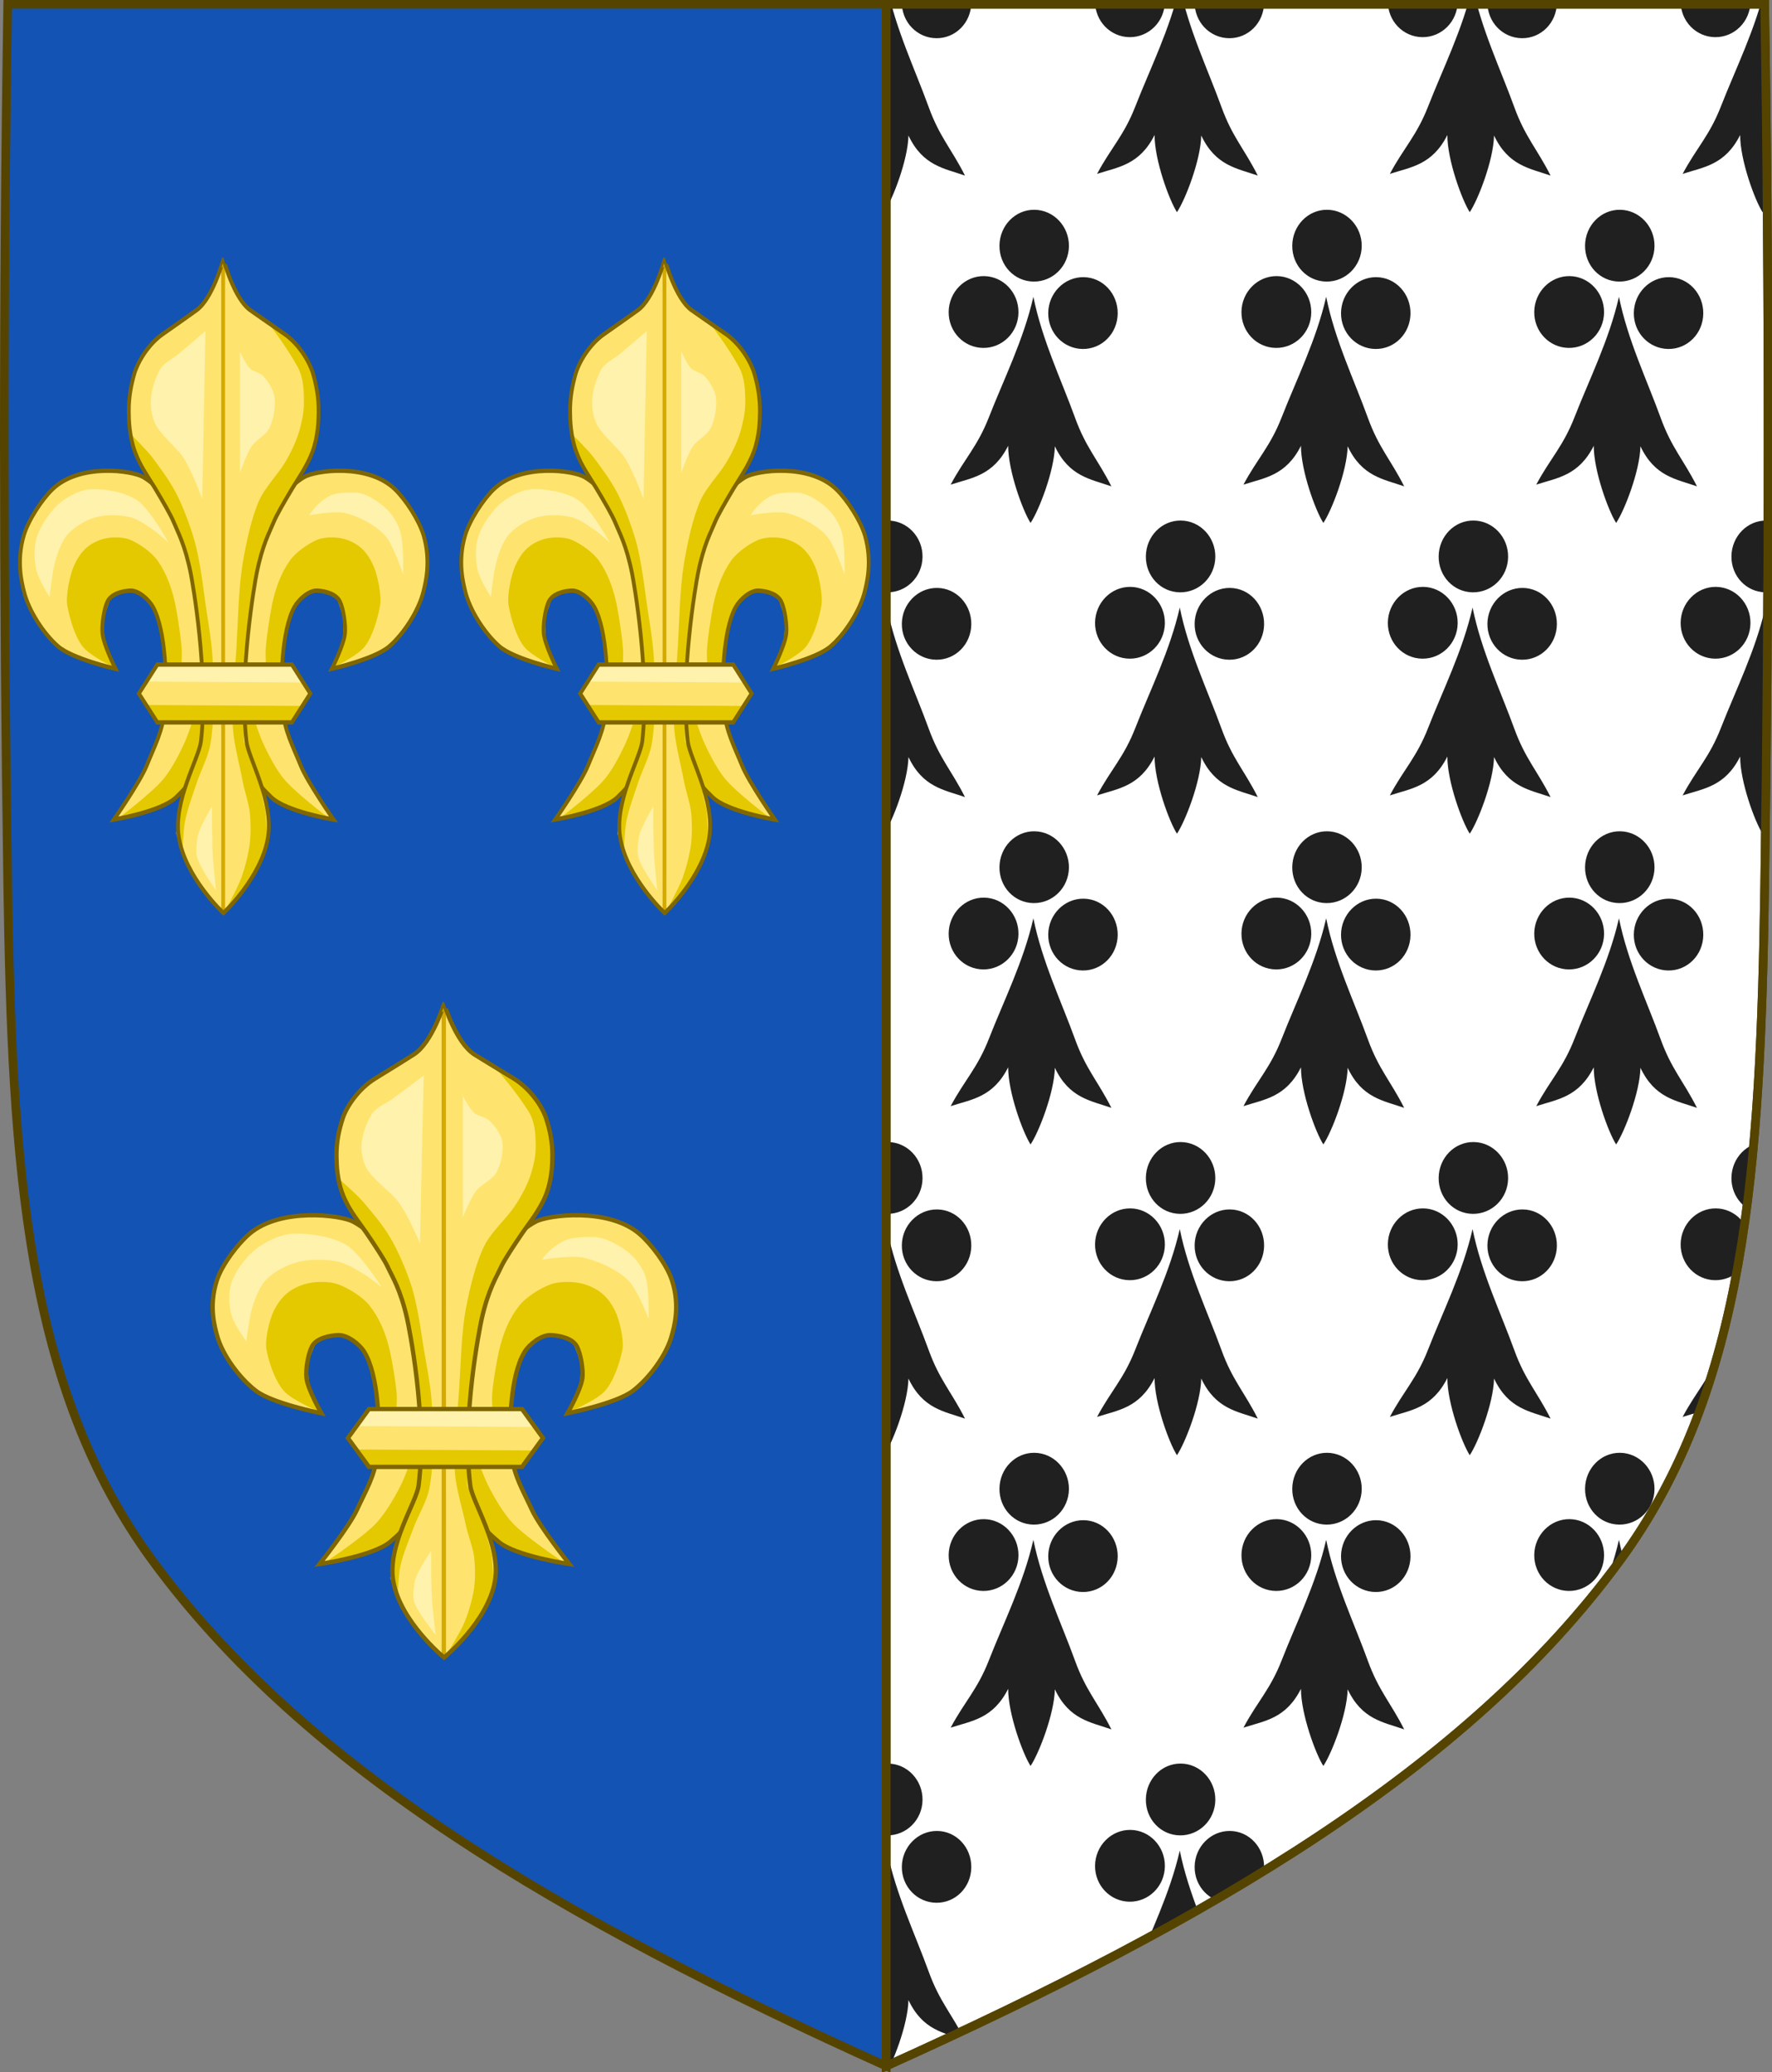 <?xml version="1.0" encoding="UTF-8" standalone="no"?>
<svg
   xmlns:dc="http://purl.org/dc/elements/1.1/"
   xmlns:cc="http://creativecommons.org/ns#"
   xmlns:rdf="http://www.w3.org/1999/02/22-rdf-syntax-ns#"
   xmlns:svg="http://www.w3.org/2000/svg"
   xmlns="http://www.w3.org/2000/svg"
   xmlns:xlink="http://www.w3.org/1999/xlink"
   xmlns:sodipodi="http://sodipodi.sourceforge.net/DTD/sodipodi-0.dtd"
   xmlns:inkscape="http://www.inkscape.org/namespaces/inkscape"
   id="svg3240"
   height="701.382"
   width="600"
   version="1.1"
   sodipodi:docname="Blason Brest.svg"
   inkscape:version="1.0.2 (e86c8708, 2021-01-15)">
  <rect width="100%" height="100%" fill="#808080" stroke="none"/>
  <sodipodi:namedview
     pagecolor="#ffffff"
     bordercolor="#666666"
     borderopacity="1"
     objecttolerance="10"
     gridtolerance="10"
     guidetolerance="10"
     inkscape:pageopacity="0"
     inkscape:pageshadow="2"
     inkscape:window-width="1440"
     inkscape:window-height="773"
     id="namedview44"
     showgrid="false"
     inkscape:zoom="0.66224388"
     inkscape:cx="176.24072"
     inkscape:cy="267.38572"
     inkscape:window-x="0"
     inkscape:window-y="25"
     inkscape:window-maximized="0"
     inkscape:current-layer="g80221"
     inkscape:document-rotation="0" />
  <defs
     id="defs3242">
    <clipPath
       clipPathUnits="userSpaceOnUse"
       id="clipPath12150-3">
      <path
         style="display:inline;fill:#ffffff;fill-opacity:1;stroke:none"
         id="use12152-7"
         d="m 627.456,226.093 c -1.076,67.808 -1.012,135.625 0,203.431 0.975,65.329 4.234,116.31 33.501,156.172 35.255,48.019 93.988,82.671 169.54,116.716 75.551,-34.045 134.285,-68.698 169.54,-116.716 29.267,-39.863 32.526,-90.843 33.501,-156.172 1.012,-67.806 1.076,-135.623 0,-203.431 z" />
    </clipPath>
    <clipPath
       clipPathUnits="userSpaceOnUse"
       id="clipPath517">
      <path
         style="display:inline;fill:#1353b4;fill-opacity:1;stroke:#554400;stroke-width:2;stroke-miterlimit:4;stroke-dasharray:none"
         id="path519"
         d="m -225.342,490.822 c 75.551,-34.045 134.285,-68.698 169.54,-116.716 29.267,-39.863 32.526,-90.843 33.501,-156.172 1.012,-67.806 1.076,-135.623 0,-203.431 h -203.041 z" />
    </clipPath>
  </defs>
  <g
     style="stroke-width:1.168"
     transform="matrix(0.856,0,0,0.856,-69.104,17.606)"
     id="g233" />
  <g
     id="g1424"
     transform="translate(0.015,-0.005)">
    <g
       id="g80221"
       transform="matrix(1.465,0,0,1.465,0.007,-0.002)">
      <path
         style="display:inline;vector-effect:none;fill:#1353b4;fill-opacity:1;stroke:none;stroke-width:1;stroke-linecap:butt;stroke-linejoin:miter;stroke-miterlimit:4;stroke-dasharray:none;stroke-dashoffset:0;stroke-opacity:1;marker:none"
         id="path7014-6-7-28-3-7-9"
         d="M 204.81,1.005 H 1.769 c -1.076,67.808 -1.012,135.625 0,203.431 0.975,65.329 4.234,116.31 33.501,156.172 35.255,48.019 93.988,82.671 169.54,116.716 z" />
      <path
         d="M 204.81,1.005 H 1.769 c -1.076,67.808 -1.012,135.625 0,203.431 0.975,65.329 4.234,116.31 33.501,156.172 35.255,48.019 93.988,82.671 169.54,116.716 z"
         id="path146"
         style="display:inline;fill:none;fill-opacity:1;stroke:#554400;stroke-width:2;stroke-miterlimit:4;stroke-dasharray:none" />
      <path
         style="display:inline;fill:#ffffff;fill-opacity:1;stroke:#554400;stroke-width:2;stroke-miterlimit:4;stroke-dasharray:none"
         id="path12506"
         d="m 204.81,477.324 c 75.551,-34.045 134.285,-68.698 169.54,-116.716 29.267,-39.863 32.526,-90.843 33.501,-156.172 1.012,-67.806 1.076,-135.623 0,-203.431 H 204.81 Z" />
      <g
         id="layer1-0"
         transform="translate(430.152,-13.498)"
         clip-path="url(#clipPath517)">
        <g
           id="g12449"
           transform="translate(-1055.839,-211.316)"
           clip-path="url(#clipPath12150-3)">
          <g
             transform="matrix(1.611,0,0,1.611,-228.172,-79.561)"
             id="g12220"
             style="stroke-width:0.847">
            <path
               d="m 678.266,320.631 c 1.255,6.215 4.037,11.983 5.987,17.368 1.548,4.273 3.276,5.992 5.203,9.814 -3.001,-1.05 -6.046,-1.394 -8.109,-5.745 -0.083,3.587 -2.323,9.271 -3.487,10.992 -1.12,-1.746 -3.218,-7.475 -3.211,-11.063 -2.171,4.306 -5.224,4.586 -8.251,5.572 2.022,-3.781 3.848,-5.461 5.502,-9.701 2.085,-5.342 4.955,-11.05 6.365,-17.237 z m -7.082,-2.967 c 2.759,0.029 4.978,2.376 4.943,5.227 -0.036,2.851 -2.312,5.1 -5.072,5.07 -2.759,-0.029 -4.979,-2.326 -4.943,-5.176 0.036,-2.851 2.313,-5.15 5.072,-5.121 z m 14.285,0.151 c 2.759,0.029 4.929,2.376 4.893,5.227 -0.036,2.851 -2.264,5.1 -5.022,5.071 -2.759,-0.029 -4.979,-2.326 -4.943,-5.177 0.036,-2.851 2.313,-5.15 5.072,-5.121 z m -7.047,-9.664 c 2.759,0.029 4.978,2.377 4.943,5.227 -0.035,2.851 -2.313,5.1 -5.071,5.07 -2.759,-0.029 -4.93,-2.325 -4.894,-5.176 0.035,-2.851 2.264,-5.151 5.023,-5.122 z"
               style="color:#000000;display:inline;overflow:visible;visibility:visible;fill:#202020;fill-opacity:1;stroke:none;stroke-width:0.434;marker:none;enable-background:accumulate"
               id="path8074" />
          </g>
          <use
             transform="translate(-169.179,-215.381)"
             id="use12251"
             x="0"
             y="0"
             width="409.649"
             height="478.319"
             xlink:href="#g12220"
             style="stroke-width:0.847" />
          <use
             transform="translate(-203.015,-143.587)"
             id="use12255"
             x="0"
             y="0"
             width="409.649"
             height="478.319"
             xlink:href="#g12220"
             style="stroke-width:0.847" />
          <use
             transform="translate(0,-143.587)"
             id="use12257"
             x="0"
             y="0"
             width="409.649"
             height="478.319"
             xlink:href="#g12220"
             style="stroke-width:0.847" />
          <use
             transform="translate(101.508,-215.381)"
             id="use12335"
             x="0"
             y="0"
             width="409.649"
             height="478.319"
             xlink:href="#g12220"
             style="stroke-width:0.847" />
          <use
             xlink:href="#g12220"
             height="478.319"
             width="409.649"
             y="0"
             x="0"
             id="use214"
             transform="translate(-33.836,-215.381)"
             style="stroke-width:0.847" />
          <use
             xlink:href="#g12220"
             height="478.319"
             width="409.649"
             y="0"
             x="0"
             id="use218"
             transform="translate(-135.344,-143.587)"
             style="stroke-width:0.847" />
          <use
             xlink:href="#g12220"
             height="478.319"
             width="409.649"
             y="0"
             x="0"
             id="use232"
             transform="translate(169.179,-215.381)"
             style="stroke-width:0.847" />
          <use
             xlink:href="#g12220"
             height="478.319"
             width="409.649"
             y="0"
             x="0"
             id="use234"
             transform="translate(135.344,-143.587)"
             style="stroke-width:0.847" />
          <use
             xlink:href="#g12220"
             height="478.319"
             width="409.649"
             y="0"
             x="0"
             id="use264"
             transform="translate(-101.508,-215.381)"
             style="stroke-width:0.847" />
          <use
             transform="translate(-67.672,-143.587)"
             id="use266"
             x="0"
             y="0"
             width="409.649"
             height="478.319"
             xlink:href="#g12220"
             style="stroke-width:0.847" />
          <use
             xlink:href="#g12220"
             height="478.319"
             width="409.649"
             y="0"
             x="0"
             id="use268"
             transform="translate(67.672,-143.587)"
             style="stroke-width:0.847" />
          <use
             transform="translate(33.836,-215.381)"
             id="use270"
             x="0"
             y="0"
             width="409.649"
             height="478.319"
             xlink:href="#g12220"
             style="stroke-width:0.847" />
          <use
             xlink:href="#g12220"
             height="478.319"
             width="409.649"
             y="0"
             x="0"
             id="use274"
             transform="translate(-169.179,-71.794)"
             style="stroke-width:0.847" />
          <use
             xlink:href="#g12220"
             height="478.319"
             width="409.649"
             y="0"
             x="0"
             id="use278"
             transform="translate(-203.015)"
             style="stroke-width:0.847" />
          <use
             xlink:href="#g12220"
             height="478.319"
             width="409.649"
             y="0"
             x="0"
             id="use282"
             transform="translate(101.508,-71.794)"
             style="stroke-width:0.847" />
          <use
             transform="translate(-33.836,-71.794)"
             id="use286"
             x="0"
             y="0"
             width="409.649"
             height="478.319"
             xlink:href="#g12220"
             style="stroke-width:0.847" />
          <use
             transform="translate(-135.344)"
             id="use288"
             x="0"
             y="0"
             width="409.649"
             height="478.319"
             xlink:href="#g12220"
             style="stroke-width:0.847" />
          <use
             transform="translate(169.179,-71.794)"
             id="use290"
             x="0"
             y="0"
             width="409.649"
             height="478.319"
             xlink:href="#g12220"
             style="stroke-width:0.847" />
          <use
             transform="translate(135.344)"
             id="use292"
             x="0"
             y="0"
             width="409.649"
             height="478.319"
             xlink:href="#g12220"
             style="stroke-width:0.847" />
          <use
             transform="translate(-101.508,-71.794)"
             id="use294"
             x="0"
             y="0"
             width="409.649"
             height="478.319"
             xlink:href="#g12220"
             style="stroke-width:0.847" />
          <use
             xlink:href="#g12220"
             height="478.319"
             width="409.649"
             y="0"
             x="0"
             id="use296"
             transform="translate(-67.672)"
             style="stroke-width:0.847" />
          <use
             transform="translate(67.672)"
             id="use298"
             x="0"
             y="0"
             width="409.649"
             height="478.319"
             xlink:href="#g12220"
             style="stroke-width:0.847" />
          <use
             xlink:href="#g12220"
             height="478.319"
             width="409.649"
             y="0"
             x="0"
             id="use300"
             transform="translate(33.836,-71.794)"
             style="stroke-width:0.847" />
          <use
             id="use302"
             xlink:href="#g12220"
             y="0"
             x="0"
             transform="translate(-236.851,-71.794)"
             width="100%"
             height="100%"
             style="stroke-width:0.847" />
          <use
             transform="translate(-169.179,71.794)"
             id="use304"
             x="0"
             y="0"
             width="409.649"
             height="478.319"
             xlink:href="#g12220"
             style="stroke-width:0.847" />
          <use
             transform="translate(-203.015,143.587)"
             id="use308"
             x="0"
             y="0"
             width="409.649"
             height="478.319"
             xlink:href="#g12220"
             style="stroke-width:0.847" />
          <use
             transform="translate(0,143.587)"
             id="use310"
             x="0"
             y="0"
             width="409.649"
             height="478.319"
             xlink:href="#g12220"
             style="stroke-width:0.847" />
          <use
             transform="translate(101.508,71.794)"
             id="use312"
             x="0"
             y="0"
             width="409.649"
             height="478.319"
             xlink:href="#g12220"
             style="stroke-width:0.847" />
          <use
             xlink:href="#g12220"
             height="478.319"
             width="409.649"
             y="0"
             x="0"
             id="use316"
             transform="translate(-33.836,71.794)"
             style="stroke-width:0.847" />
          <use
             xlink:href="#g12220"
             height="478.319"
             width="409.649"
             y="0"
             x="0"
             id="use318"
             transform="translate(-135.344,143.587)"
             style="stroke-width:0.847" />
          <use
             xlink:href="#g12220"
             height="478.319"
             width="409.649"
             y="0"
             x="0"
             id="use320"
             transform="translate(169.179,71.794)"
             style="stroke-width:0.847" />
          <use
             xlink:href="#g12220"
             height="478.319"
             width="409.649"
             y="0"
             x="0"
             id="use322"
             transform="translate(135.344,143.587)"
             style="stroke-width:0.847" />
          <use
             xlink:href="#g12220"
             height="478.319"
             width="409.649"
             y="0"
             x="0"
             id="use324"
             transform="translate(-101.508,71.794)"
             style="stroke-width:0.847" />
          <use
             transform="translate(-67.672,143.587)"
             id="use326"
             x="0"
             y="0"
             width="409.649"
             height="478.319"
             xlink:href="#g12220"
             style="stroke-width:0.847" />
          <use
             xlink:href="#g12220"
             height="478.319"
             width="409.649"
             y="0"
             x="0"
             id="use328"
             transform="translate(67.672,143.587)"
             style="stroke-width:0.847" />
          <use
             transform="translate(33.836,71.794)"
             id="use330"
             x="0"
             y="0"
             width="409.649"
             height="478.319"
             xlink:href="#g12220"
             style="stroke-width:0.847" />
          <use
             height="100%"
             width="100%"
             transform="translate(-236.851,71.794)"
             x="0"
             y="0"
             xlink:href="#g12220"
             id="use332"
             style="stroke-width:0.847" />
          <use
             xlink:href="#g12220"
             height="478.319"
             width="409.649"
             y="0"
             x="0"
             id="use334"
             transform="translate(-169.179,215.381)"
             style="stroke-width:0.847" />
          <use
             xlink:href="#g12220"
             height="478.319"
             width="409.649"
             y="0"
             x="0"
             id="use342"
             transform="translate(101.508,215.381)"
             style="stroke-width:0.847" />
          <use
             transform="translate(-33.836,215.381)"
             id="use346"
             x="0"
             y="0"
             width="409.649"
             height="478.319"
             xlink:href="#g12220"
             style="stroke-width:0.847" />
          <use
             transform="translate(166.247,219.648)"
             id="use350"
             x="0"
             y="0"
             width="409.649"
             height="478.319"
             xlink:href="#g12220"
             style="stroke-width:0.862" />
          <use
             transform="translate(-101.508,215.381)"
             id="use354"
             x="0"
             y="0"
             width="409.649"
             height="478.319"
             xlink:href="#g12220"
             style="stroke-width:0.847" />
          <use
             xlink:href="#g12220"
             height="478.319"
             width="409.649"
             y="0"
             x="0"
             id="use360"
             transform="translate(33.836,215.381)"
             style="stroke-width:0.847" />
          <use
             id="use362"
             xlink:href="#g12220"
             y="0"
             x="0"
             transform="translate(-232.746,219.648)"
             width="100%"
             height="100%"
             style="stroke-width:0.862" />
          <use
             height="100%"
             width="100%"
             transform="translate(-236.851,-215.381)"
             x="0"
             y="0"
             xlink:href="#g12220"
             id="use364"
             style="stroke-width:0.847" />
        </g>
      </g>
      <path
         style="display:inline;fill:none;fill-opacity:1;stroke:#554400;stroke-width:2;stroke-miterlimit:4;stroke-dasharray:none"
         id="path521"
         d="m 204.81,477.324 c 75.551,-34.045 134.285,-68.698 169.54,-116.716 29.267,-39.863 32.526,-90.843 33.501,-156.172 1.012,-67.806 1.076,-135.623 0,-203.431 H 204.81 Z" />
      <g
         id="g80110">
        <use
           style="stroke-width:1.066"
           x="0"
           y="0"
           xlink:href="#g10679"
           id="use100"
           transform="matrix(0.879,0,0,1,63.411,-172)"
           width="100%"
           height="100%" />
        <g
           transform="matrix(0.792,0,0,0.792,-449.173,43.109)"
           style="stroke-width:1.262"
           id="g10679">
          <use
             style="stroke-width:0.929"
             x="0"
             y="0"
             xlink:href="#g5698"
             id="use5700"
             transform="matrix(-1,0,0,1,1393.627,0)"
             width="100%"
             height="100%" />
          <g
             style="stroke-width:0.929"
             transform="matrix(1.36,0,0,1.358,-250.561,-119.573)"
             id="g5698">
            <path
               style="display:inline;opacity:1;vector-effect:none;fill:#fee46e;fill-opacity:1;stroke:none;stroke-width:0.637;stroke-linecap:butt;stroke-linejoin:miter;stroke-miterlimit:4;stroke-dasharray:none;stroke-dashoffset:0;stroke-opacity:1"
               id="path11823"
               d="m 710.999,360.348 c -0.625,-5.873 -0.292,-16.951 2.801,-21.985 1.045,-1.701 3.606,-3.682 5.602,-3.598 1.967,0.083 4.674,0.664 5.602,2.398 0.851,1.59 1.403,5.004 1.2,6.795 -0.281,2.488 -3.201,7.595 -3.201,7.595 0,0 10.463,-2.098 14.004,-4.797 3.504,-2.67 7.285,-7.733 8.402,-11.992 0.383,-1.461 1.879,-6.187 -0.01,-11.855 -1.096,-3.29 -4.394,-7.693 -6.946,-9.888 -6.664,-5.73 -19.605,-4.065 -22.252,-2.64 -3.5,1.884 -7.765,5.89 -9.203,9.593 -1.116,2.875 -3.434,11.359 -4.001,14.39 -1.157,6.185 -1.492,8.518 -2.001,14.79 -0.349,4.305 -1.31,8.17 -0.4,12.391 0.49,2.275 1.103,7.495 2.433,10.932 1.338,3.456 3.396,5.127 5.169,6.656 3.62,3.123 15.204,4.797 15.204,4.797 0,0 -6.364,-8.021 -8.002,-11.592 -1.945,-4.241 -3.907,-7.353 -4.401,-11.992 z" />
            <path
               d="m 721.76,383.275 -3.052,-0.048 -9.774,-3.069 -11.729,-10.323 3.147,-18.466 c 0,0 3.391,11.135 5.588,15.593 1.275,2.587 3.258,5.954 5.203,8.085 2.719,2.979 10.618,8.229 10.618,8.229 z"
               id="path6917-9-7-7-1-2-7-0"
               style="fill:#e4c900;fill-opacity:1;fill-rule:evenodd;stroke:none;stroke-width:1.267" />
            <path
               d="m 723.325,351.282 c 0,0 5.95,-2.507 7.723,-4.523 1.89,-2.149 3.158,-5.976 3.728,-8.78 0.43,-2.112 -0.619,-6.593 -1.598,-8.514 -1.479,-2.902 -3.291,-4.58 -6.392,-5.587 -2.127,-0.691 -5.36,-0.779 -7.457,0 -2.177,0.809 -5.223,2.699 -6.658,4.523 -2.164,2.75 -3.439,5.911 -4.261,9.312 -0.506,2.095 -1.643,8.488 -1.598,10.642 0.04,1.917 0.266,7.982 0.266,7.982 l 3.995,6.651 0.1,-0.303 -0.298,-11.03 v -4.621 l 2.089,-7.155 3.432,-4.621 4.028,-0.596 3.879,1.938 1.641,4.174 -0.298,5.068 -2.321,5.44 z"
               id="path6919-8-8-2-1-2-1-21"
               style="display:inline;fill:#e4c900;fill-opacity:1;fill-rule:evenodd;stroke:none;stroke-width:1.267" />
            <path
               d="m 710.999,360.348 c -0.625,-5.873 -0.292,-16.951 2.801,-21.985 1.045,-1.701 3.606,-3.682 5.602,-3.598 1.967,0.083 4.674,0.664 5.602,2.398 0.851,1.59 1.403,5.004 1.2,6.795 -0.281,2.488 -3.201,7.595 -3.201,7.595 0,0 10.463,-2.098 14.004,-4.797 3.504,-2.67 7.285,-7.733 8.402,-11.992 0.383,-1.461 1.879,-6.187 -0.01,-11.855 -1.096,-3.29 -4.394,-7.693 -6.946,-9.888 -6.664,-5.73 -19.605,-4.065 -22.252,-2.64 -3.5,1.884 -7.765,5.89 -9.203,9.593 -1.116,2.875 -3.434,11.359 -4.001,14.39 -1.157,6.185 -1.492,8.518 -2.001,14.79 -0.349,4.305 -1.31,8.17 -0.4,12.391 0.49,2.275 1.103,7.495 2.433,10.932 1.338,3.456 3.396,5.127 5.169,6.656 3.62,3.123 15.204,4.797 15.204,4.797 0,0 -6.364,-8.021 -8.002,-11.592 -1.945,-4.241 -3.907,-7.353 -4.401,-11.992 z"
               id="path6927-4-1-2-0-0-7-6"
               style="display:inline;fill:none;stroke:#806600;stroke-width:0.929;stroke-linecap:butt;stroke-linejoin:miter;stroke-miterlimit:4;stroke-dasharray:none;stroke-opacity:1" />
          </g>
          <path
             style="fill:#fff2ac;fill-opacity:1;fill-rule:evenodd;stroke:none;stroke-width:1.722"
             id="path6929-8-5-60-8-0-23-5"
             d="m 638.997,336.873 c 0,0 0.704,-5.564 1.326,-8.274 0.765,-3.333 2.45,-7.947 4.974,-10.259 2.668,-2.444 6.709,-4.364 10.28,-4.964 3.141,-0.528 7.524,-0.448 10.612,0.331 2.372,0.598 5.207,2.368 7.295,3.64 1.579,0.962 4.974,3.64 4.974,3.64 0,0 -6.17,-9.766 -10.28,-12.245 -4.008,-2.418 -10.573,-3.431 -15.254,-3.309 -3.402,0.089 -7.115,1.76 -9.948,3.64 -3.364,2.233 -6.975,6.778 -8.29,10.59 -0.939,2.722 -0.824,6.838 0,9.597 0.882,2.956 4.311,7.612 4.311,7.612 z" />
          <path
             style="fill:#fff2ac;fill-opacity:1;fill-rule:evenodd;stroke:none;stroke-width:1.722"
             id="path6931-5-3-3-5-8-98-1"
             d="m 725.216,313.045 c 0,0 8.426,-1.387 11.938,-0.662 4.357,0.9 10.082,3.516 13.264,6.619 2.738,2.669 5.969,11.252 5.969,11.252 0,0 0.268,-9.007 -0.995,-12.576 -0.763,-2.155 -2.566,-4.808 -4.311,-6.288 -2.679,-2.273 -7.096,-4.915 -10.612,-4.964 -1.846,-0.026 -6.072,-0.12 -8.575,1.024 -4.263,1.947 -6.679,5.595 -6.679,5.595 z" />
          <g
             style="stroke-width:0.585;stroke-miterlimit:4;stroke-dasharray:none"
             id="g6935-8-5-9-3-1-8-9"
             transform="matrix(1.481,0,0,1.478,-58.67,-833.265)">
            <path
               style="display:inline;fill:#fee46e;fill-opacity:1;fill-rule:evenodd;stroke:none;stroke-width:0.585"
               id="path6937-3-4-49-7-7-07-9"
               d="m 510,854 c 0,0 8.581,-7.038 10,-15 1.277,-7.162 -4.41,-15.552 -4.841,-18.925 -1.724,-13.492 1.929,-31.467 2.259,-32.936 1.308,-5.836 2.954,-8.333 3.83,-10.244 0.631,-1.376 2.433,-4.111 4.236,-6.763 1.034,-1.522 3.338,-4.355 4.511,-7.237 1.244,-3.054 1.329,-6.163 1.347,-7.823 0.031,-2.826 -0.503,-5.231 -1.253,-7.532 -0.713,-2.188 -3.037,-5.768 -6.404,-7.826 -3.63,-2.218 -6.565,-4.002 -7.682,-4.708 C 512.314,732.673 510.044,725 510,725 c -0.043,0 -2.314,7.673 -6.003,10.006 -1.117,0.706 -3.918,2.49 -7.548,4.708 -3.367,2.058 -5.691,5.638 -6.404,7.826 -0.75,2.301 -1.284,4.706 -1.253,7.532 0.018,1.66 0.103,4.769 1.347,7.823 1.173,2.882 3.477,5.715 4.511,7.237 1.802,2.652 3.605,5.388 4.236,6.763 0.876,1.911 2.522,4.408 3.83,10.244 0.329,1.469 3.982,19.444 2.259,32.936 C 504.544,823.448 498.723,831.838 500,839 c 1.419,7.962 10,15 10,15 z" />
            <path
               style="fill:none;stroke:#d4aa00;stroke-width:0.853;stroke-linecap:butt;stroke-linejoin:miter;stroke-miterlimit:4;stroke-dasharray:none;stroke-opacity:1"
               id="path6939-0-3-6-9-6-5-7"
               d="M 510,854 509.989,726.045" />
          </g>
          <path
             style="fill:#e4c900;fill-opacity:1;fill-rule:evenodd;stroke:none;stroke-width:1.722"
             id="path6941-6-6-5-6-7-2-9"
             d="m 697.101,428.702 10.362,-11.535 3.986,-7.557 -0.797,-10.341 -2.79,-10.739 -4.384,-9.546 v -15.512 l 1.594,-15.512 1.993,-17.103 4.384,-13.523 7.174,-9.944 5.978,-10.341 2.391,-5.568 1.196,-9.944 -1.594,-9.546 -5.046,-8.07 -9.7,-6.647 c 0,0 5.747,6.448 9.517,12.512 2.024,3.256 1.999,7.251 2.041,8.171 0.179,3.934 -0.121,5.757 -1.196,9.546 -0.994,3.505 -3.101,7.348 -5.181,10.341 -2.331,3.354 -6.498,7.11 -8.37,10.739 -2.683,5.203 -4.493,12.944 -5.58,18.694 -1.334,7.06 -1.517,16.696 -1.993,23.865 -0.483,7.272 -1.773,16.998 -1.196,24.263 0.367,4.619 2.37,11.096 3.188,15.114 0.566,2.779 2.03,6.335 2.391,9.148 0.35,2.722 0.374,6.429 0,9.148 -0.422,3.069 -1.605,7.08 -2.79,9.944 -1.308,3.16 -5.58,9.944 -5.58,9.944 z" />
          <path
             style="fill:#e4c900;fill-opacity:1;fill-rule:evenodd;stroke:none;stroke-width:1.722"
             id="path6943-2-5-1-3-1-58-0"
             d="m 683.151,411.201 c 0,0 0.243,-6.173 0.797,-8.75 0.769,-3.579 2.695,-8.108 3.985,-11.535 1.226,-3.257 3.661,-7.336 4.384,-10.739 1.589,-7.474 1.243,-17.828 0.797,-25.456 -0.331,-5.66 -1.991,-13.08 -2.79,-18.694 -0.628,-4.411 -1.802,-11.277 -3.188,-15.512 -1.479,-4.517 -3.901,-10.284 -6.377,-14.343 -2.104,-3.449 -4.953,-6.843 -7.572,-9.92 -2.026,-2.38 -7.572,-7.159 -7.572,-7.159 l 0.771,0.29 0.915,4.26 3.659,6.086 3.659,6.695 6.098,9.433 3.964,10.042 2.134,10.65 1.829,14.606 0.915,14.606 v 13.694 l -3.354,6.999 -3.964,10.65 -1.22,8.825 z" />
          <path
             style="display:inline;fill:none;stroke:#806600;stroke-width:1.262;stroke-linecap:butt;stroke-linejoin:miter;stroke-miterlimit:4;stroke-dasharray:none;stroke-opacity:1"
             id="path6945-2-9-3-1-4-7-6"
             d="m 696.715,429.087 c 0,0 12.709,-10.403 14.811,-22.172 1.891,-10.587 -6.532,-22.988 -7.171,-27.974 -2.553,-19.944 2.858,-46.513 3.345,-48.684 1.937,-8.627 4.375,-12.318 5.673,-15.143 0.934,-2.033 3.604,-6.077 6.274,-9.997 1.532,-2.249 4.944,-6.437 6.682,-10.697 1.842,-4.515 1.968,-9.11 1.995,-11.564 0.045,-4.178 -0.745,-7.732 -1.856,-11.134 -1.056,-3.234 -4.498,-8.526 -9.485,-11.567 -5.377,-3.279 -9.723,-5.915 -11.378,-6.959 -5.464,-3.449 -8.827,-14.791 -8.891,-14.791 -0.064,0 -3.428,11.342 -8.891,14.791 -1.654,1.044 -5.802,3.68 -11.179,6.959 -4.987,3.042 -8.429,8.334 -9.485,11.567 -1.111,3.402 -1.902,6.956 -1.856,11.134 0.027,2.453 0.153,7.049 1.995,11.564 1.738,4.26 5.15,8.448 6.682,10.697 2.67,3.92 5.339,7.964 6.274,9.997 1.298,2.825 3.736,6.516 5.673,15.143 0.488,2.172 5.898,28.741 3.345,48.684 -0.638,4.987 -9.26,17.387 -7.369,27.974 2.102,11.77 14.811,22.172 14.811,22.172 z" />
          <path
             style="fill:#fff2ac;fill-opacity:1;fill-rule:evenodd;stroke:none;stroke-width:1.722"
             id="path6947-5-5-2-5-8-44-5"
             d="m 689.669,308.24 1.089,-48.922 c 0,0 -6.1,4.566 -8.715,6.523 -1.961,1.468 -5.314,2.772 -6.536,4.892 -2.79,4.839 -4.015,10.168 -1.634,15.22 1.408,2.988 6.468,6.817 8.715,9.241 3.029,3.267 7.081,13.046 7.081,13.046 z" />
          <path
             style="fill:#fff2ac;fill-opacity:1;fill-rule:evenodd;stroke:none;stroke-width:1.722"
             id="path6949-2-4-6-8-1-17-17"
             d="m 702.196,300.63 v -35.332 c 0,0 1.943,3.725 3.268,4.892 1.096,0.965 3.272,1.197 4.357,2.174 1.582,1.424 3.398,3.894 3.813,5.979 0.549,2.761 -0.272,6.775 -1.634,9.241 -1.173,2.123 -4.525,3.503 -5.991,5.436 -1.544,2.035 -3.813,7.61 -3.813,7.61 z" />
          <path
             style="fill:#fff2ac;fill-opacity:1;fill-rule:evenodd;stroke:none;stroke-width:1.722"
             id="path6951-2-9-9-0-8-84-9"
             d="m 693.288,413.694 c -0.455,-4.71 -0.351,-15.764 -0.351,-15.764 0,0 -4.028,5.946 -4.702,8.635 -0.357,1.424 -0.713,4.503 -0.345,5.924 0.844,3.251 6.342,9.922 6.342,9.922 0,0 -0.736,-6.551 -0.945,-8.717 z" />
          <g
             style="stroke-width:0.929"
             transform="matrix(1.36,0,0,1.358,-250.561,-119.573)"
             id="g5710">
            <path
               d="m 717.742,356.869 -4.497,-6.224 h -32.845 l -4.514,6.224 4.514,6.196 h 32.845 z"
               id="path6959-5-5-39-4-1-4-59"
               style="display:inline;fill:#fee46e;fill-opacity:1;fill-rule:evenodd;stroke:none;stroke-width:0.637;stroke-miterlimit:4;stroke-dasharray:none" />
            <path
               style="fill:#fff2ac;fill-opacity:1;fill-rule:evenodd;stroke:none;stroke-width:0.637;stroke-miterlimit:4;stroke-dasharray:none"
               id="path6967-0-8-1-0-1-7-8"
               d="m 678.346,354.293 37.254,0.201 -2.752,-3.889 -32.555,-0.067 z" />
            <path
               style="display:inline;fill:#e4c900;fill-opacity:1;fill-rule:evenodd;stroke:none;stroke-width:0.637;stroke-miterlimit:4;stroke-dasharray:none"
               id="path6969-1-8-2-5-0-30-7"
               d="m 715.445,359.53 -37.254,-0.201 2.752,3.889 32.555,0.067 z" />
            <path
               style="display:inline;fill:none;stroke:#806600;stroke-width:0.929;stroke-linecap:butt;stroke-linejoin:miter;stroke-miterlimit:4;stroke-dasharray:none;stroke-opacity:1"
               id="path6971-8-3-6-5-4-0-4"
               d="m 717.742,356.869 -4.497,-6.224 h -32.845 l -4.514,6.224 4.514,6.196 h 32.845 z" />
          </g>
        </g>
        <use
           style="stroke-width:1.066"
           x="0"
           y="0"
           xlink:href="#g10679"
           id="use5676"
           transform="matrix(0.879,0,0,1,-38.589,-172)"
           width="100%"
           height="100%" />
      </g>
    </g>
  </g>
</svg>
